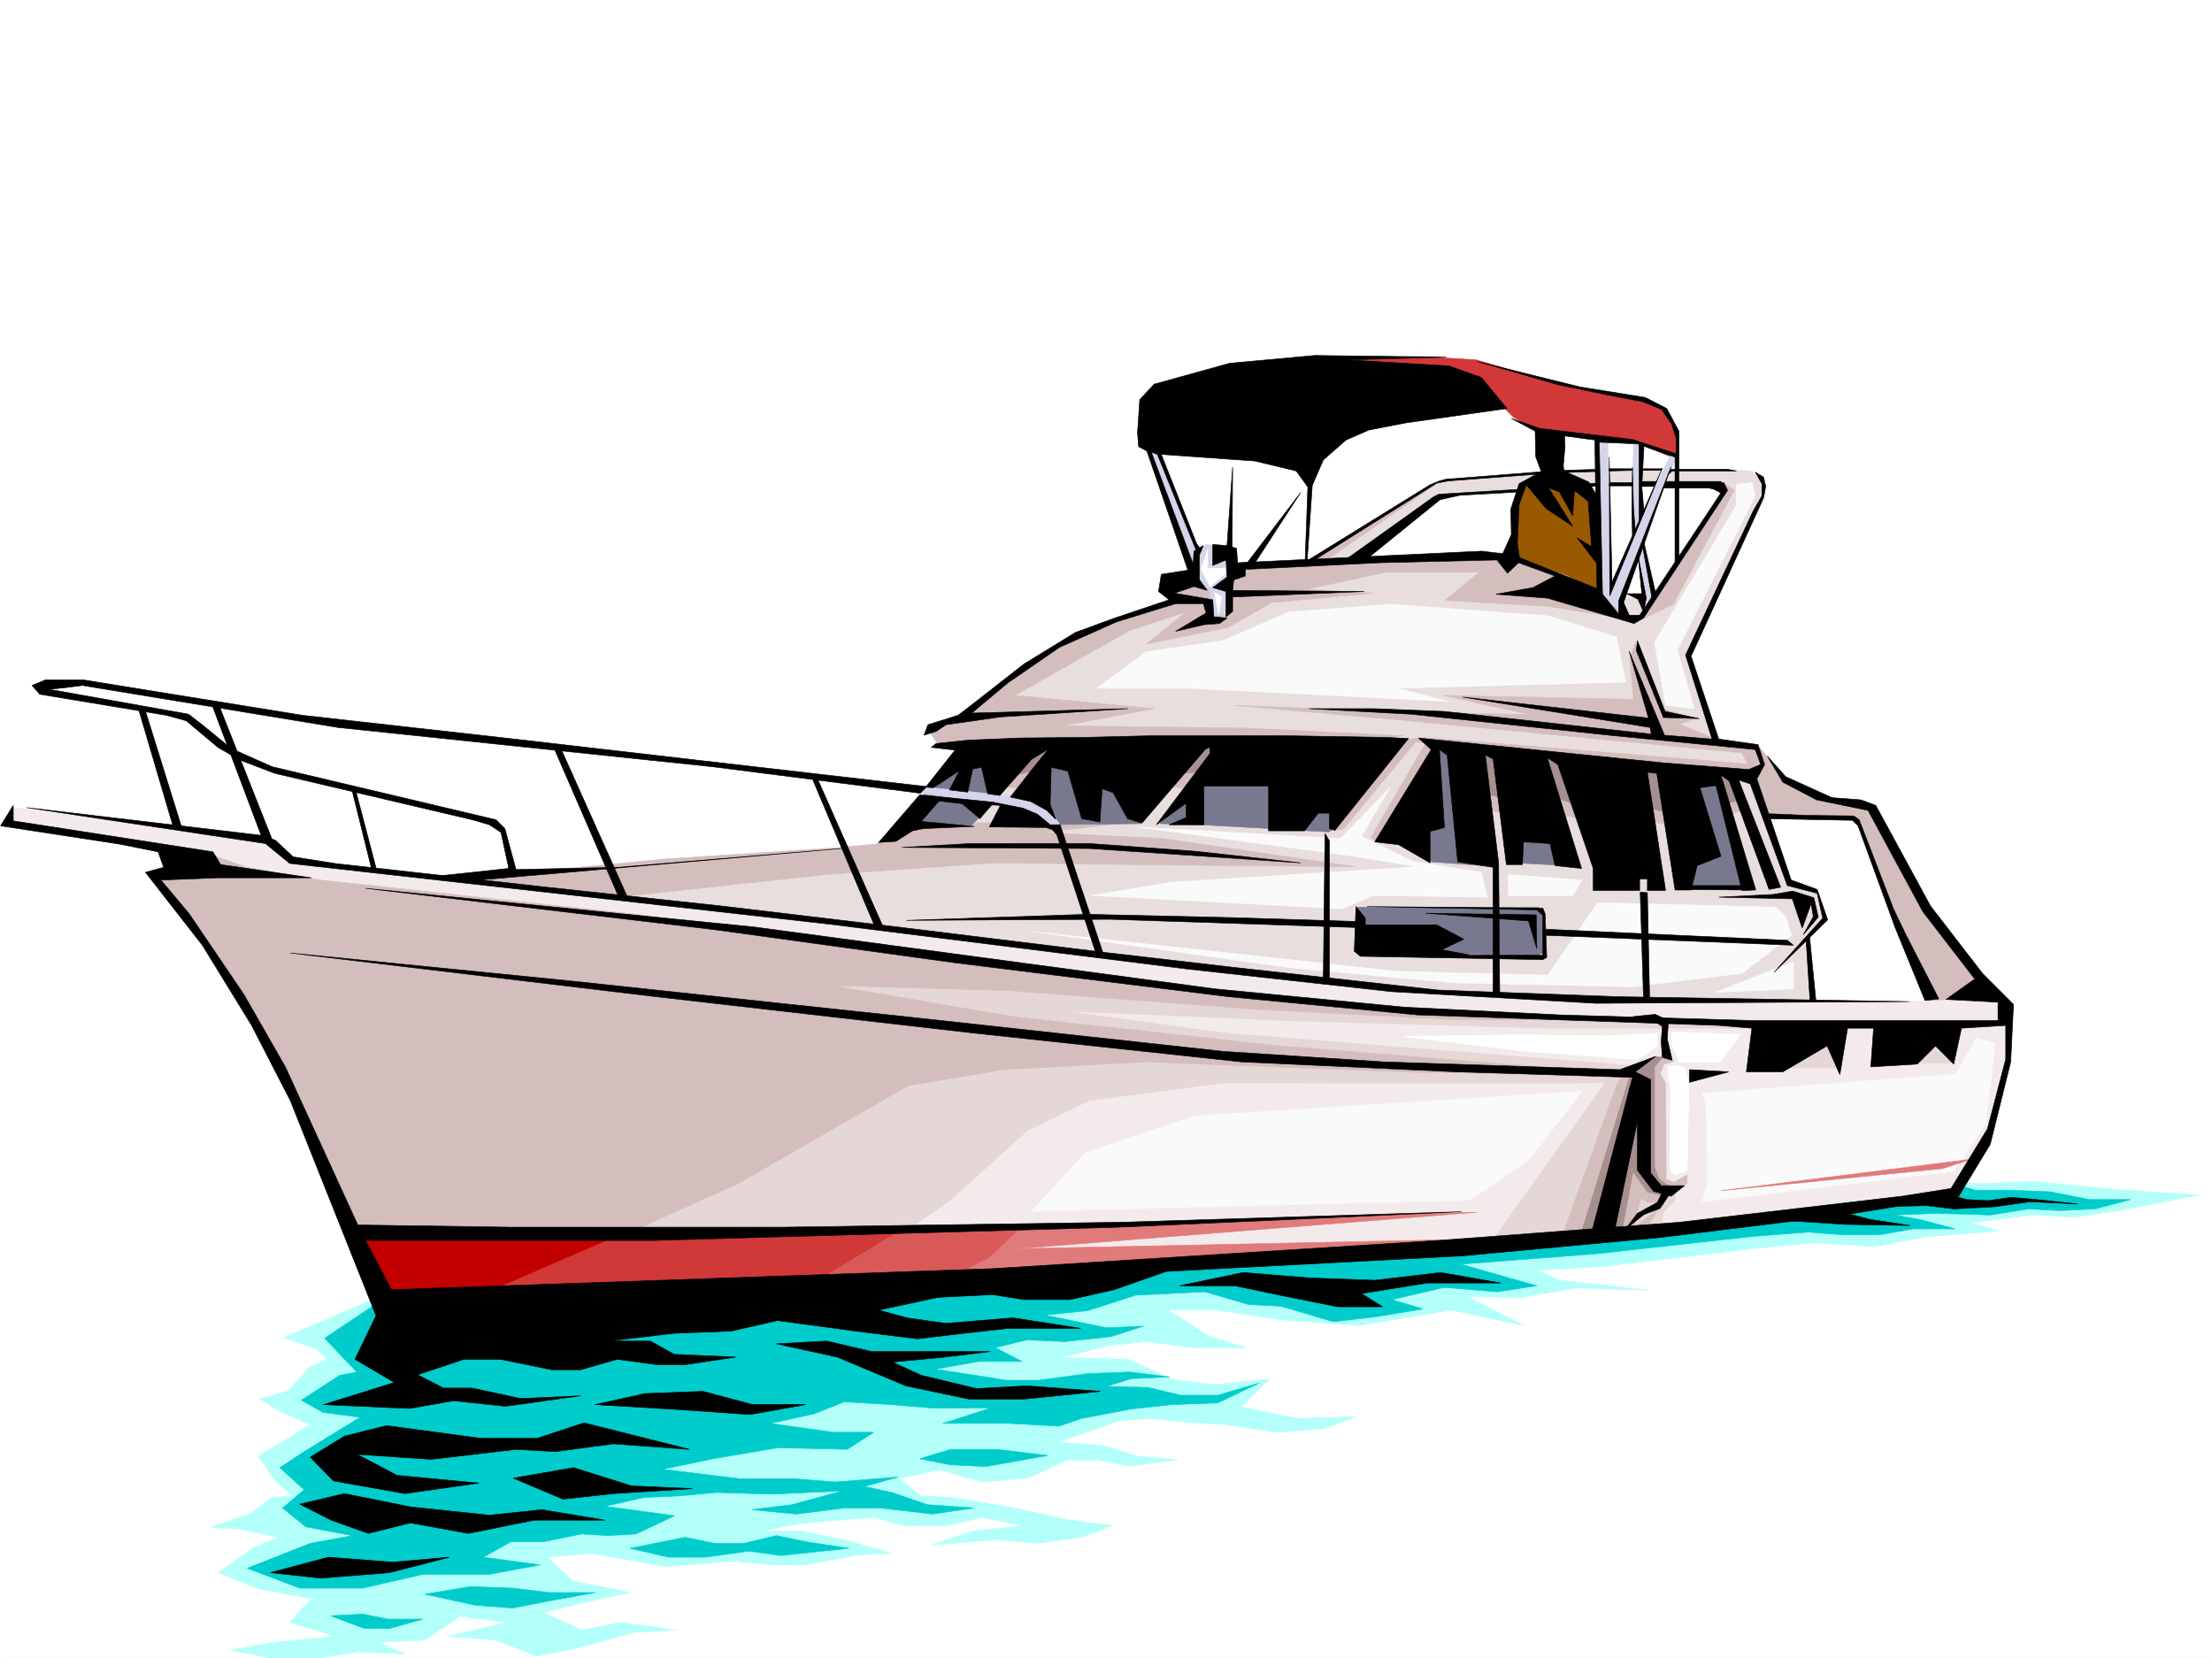 <svg xmlns="http://www.w3.org/2000/svg" width="2997.016" height="2246.297"><rect width="100%" height="100%" fill="#333333" stroke="none"/><defs><clipPath id="a"><path d="M0 0h2997v2244.137H0Zm0 0"/></clipPath><clipPath id="b"><path d="M285 1598h2695v646.137H285Zm0 0"/></clipPath><clipPath id="c"><path d="M284 1597h2696v647.137H284Zm0 0"/></clipPath></defs><path fill="#fff" d="M0 2246.297h2997.016V0H0Zm0 0"/><g clip-path="url(#a)" transform="translate(0 2.16)"><path fill="#fff" fill-rule="evenodd" stroke="#fff" stroke-linecap="square" stroke-linejoin="bevel" stroke-miterlimit="10" stroke-width=".743" d="M.742 2244.137h2995.531V-2.16H.743Zm0 0"/></g><g clip-path="url(#b)" transform="translate(0 2.16)"><path fill="#b3fffa" fill-rule="evenodd" d="m502.746 1759.531-67.445 29.207-50.95 21.7 45.711 15.757 13.489 13.45-23.969 10.52-29.207 32.179-38.242 11.258 24.754 15.718 42.695 18.73-23.969 15.72-45.707 26.976 21.739 32.219 23.968 21.703-26.976 2.266-29.211 21.703-53.957 18.726 42.699 3.012 48.719 10.477-32.219 13.492-48.719 34.445 53.957 21.703 71.906 13.488-29.21 32.22 61.425 18.726-82.382 8.21-59.196 10.52 53.176 10.48h67.445l53.176-8.25 62.211 3.009-35.23-15.758 61.464-2.969 48.68-32.219 63.695 8.25-80.156 18.727 64.438 5.242 56.187 21.7 56.184-11.223 75.66-20.957 56.226-3.012-75.699-10.477-50.945 10.477-53.176-23.969 56.184-13.488 61.43-13.488-77.184-15.72-35.192-32.218 59.196-5.238 101.894 17.984 93.645-7.508 50.949 5.282h42.695l72.688-13.493 45.71-2.265-56.929-16.461-63.695-13.492h-56.969l53.957-10.477 98.922-8.25 42.7 11.223h56.929l47.976-11.223 53.918 11.223-67.41 7.504-56.222 18.73 91.414-7.508 53.214 5.238 59.2-8.21 42.695-15.754-61.426-8.211-74.953-16.5-80.898-13.453-42.7-2.266-29.246-23.969 56.188-11.222 56.226 16.46 61.426-5.238 53.957-24.71h42.7l40.464 8.25 66.668-8.25-56.187-5.243-40.469-13.488-64.438-5.238 80.938-29.207 42.7-3.012 50.944 5.238 50.95 3.012 69.676 10.48 64.437-5.242 42.695-15.719-80.156 2.23-75.656-15.718 38.2-37.457-74.915 7.508-56.969-7.508-58.418-26.98-91.414-2.227 64.438-16.461 50.945-5.281 64.438 8.25h69.675l-50.945-16.461-53.957-34.446h67.445l88.407 13.45 101.894 7.508 125.863-20.958 98.922 20.958-77.926-39.688 69.676 2.23 77.926-13.488 98.883 3.008-120.621-13.488-29.207-13.489 88.402-5.242 201.563-23.968 85.394-8.25 80.192 5.28 72.648-13.491 96.656-7.504-38.2-11.223 83.165-10.48 56.969 2.972 56.187-8.21 112.371-21.739-120.62-8.25-104.907-10.48-66.664 3.011-72.688-3.011zm0 0"/></g><g clip-path="url(#c)" transform="translate(0 2.16)"><path fill="none" stroke="#b3fffa" stroke-linecap="square" stroke-linejoin="bevel" stroke-miterlimit="10" stroke-width=".743" d="m502.746 1759.531-67.445 29.207-50.95 21.7 45.712 15.757 13.488 13.45-23.969 10.52-29.207 32.179-38.242 11.258 24.754 15.718 42.695 18.73-23.969 15.72-45.707 26.976 21.739 32.219 23.968 21.703-26.976 2.266-29.211 21.703-53.957 18.726 42.699 3.012 48.719 10.477-32.219 13.492-48.719 34.445 53.957 21.703 71.907 13.488-29.211 32.22 61.425 18.726-82.382 8.21-59.196 10.52 53.176 10.48h67.445l53.176-8.25 62.211 3.009-35.23-15.758 61.464-2.969 48.68-32.219 63.695 8.25-80.156 18.727 64.438 5.242 56.187 21.7 56.184-11.223 75.66-20.957 56.226-3.012-75.699-10.477-50.945 10.477-53.176-23.969 56.184-13.488 61.43-13.489-77.184-15.718-35.192-32.219 59.196-5.238 101.894 17.984 93.645-7.508 50.949 5.281h42.695l72.688-13.492 45.71-2.265-56.929-16.461-63.695-13.492h-56.969l53.957-10.477 98.922-8.25 42.7 11.223h56.929l47.976-11.223 53.918 11.223-67.41 7.504-56.222 18.73 91.414-7.508 53.214 5.238 59.2-8.21 42.695-15.754-61.426-8.211-74.953-16.5-80.898-13.453-42.7-2.266-29.246-23.969 56.188-11.222 56.226 16.46 61.426-5.238 53.957-24.71h42.7l40.464 8.25 66.668-8.25-56.187-5.243-40.469-13.488-64.437-5.238 80.937-29.208 42.7-3.011 50.945 5.238 50.949 3.012 69.676 10.48 64.437-5.242 42.695-15.719-80.156 2.23-75.656-15.718 38.2-37.457-74.915 7.508-56.969-7.508-58.418-26.98-91.414-2.227 64.438-16.461 50.945-5.281 64.438 8.25h69.675l-50.945-16.461-53.957-34.445h67.445l88.407 13.449 101.894 7.508 125.863-20.957 98.922 20.957-77.926-39.688 69.676 2.23 77.926-13.488 98.883 3.008-120.621-13.488-29.207-13.488 88.402-5.243 201.563-23.968 85.394-8.25 80.191 5.28 72.649-13.491 96.656-7.504-38.2-11.223 83.165-10.48 56.969 2.972 56.187-8.21 112.371-21.739-120.62-8.25-104.907-10.48-66.664 3.011-72.688-3.011zm0 0"/></g><path fill="#0cc" fill-rule="evenodd" stroke="#0cc" stroke-linecap="square" stroke-linejoin="bevel" stroke-miterlimit="10" stroke-width=".743" d="m514.75 1763.176-74.953 50.164 43.48 45.707-23.226 4.5-51.692 33.703 29.207 16.46 50.207 6.767-77.925 47.933-30.735 20.215 32.961 29.953-29.207 24.711 31.477 25.492 62.949 11.965-56.969 10.477-85.394 33.746 71.164 26.937h85.433l81.641-18.726h89.93l68.933-12.707-77.183-10.52 37.457-20.957h44.222l51.692-10.48 35.968 2.23 37.461-2.23 52.43-24.711-94.387-12.746 52.434-11.965 50.203-2.266 47.938-4.496 75.699 2.266 95.91-4.496-68.934 18.73-54.699 6.723 60.684 5.984 65.18-8.25h47.976l71.16 8.25 56.188-8.25-62.91-4.457-47.977-16.5-37.457-8.25 45.707-12.71-85.434 6.726-56.187-4.496h-73.43l-104.125-12.708 68.153-14.234 88.445-15.012 93.644 2.266 35.973-23.223h-54.703l-85.434-11.964 58.457-12.75 41.954-16.5 62.207 3.753 54.664 4.497h81.68l-65.18 21h89.93l67.406 3.714 30.734-10.48 67.406-12.746 53.961-5.985 62.95-2.226 56.187-26.98-56.188 16.5h-50.203l-44.223-10.516-56.187-1.489 33.703-10.476 51.73-2.27-53.956-6.726-56.93 2.23-66.707 8.992h-43.438l-41.953-6.722-54.703-8.25 58.414-10.48h59.2l-35.973-18.731 41.992-10.477 52.433 2.227 62.172-6.723 44.22-14.234-50.204 2.27-83.906-17.243 58.453-5.984 65.18-20.996 93.644-4.496 59.195 17.242 43.442 2.23 71.203 20.996 58.414-6.765 62.95-10.477-41.954-12.71 71.16-16.5 71.203 5.984 53.957-8.211-37.496-10.52-65.18-18.687 184.317-14.235 209.07-23.226 77.145-6.02 47.972 3.754h47.938l46.45-8.21h56.187l-47.934-12.747-33.707-5.984 56.93-2.266 72.687 2.266 52.434-8.25 41.953 2.23 47.977-2.23 47.937-12.746h-56.187l-52.434-10.477-56.227-2.23h-45.707l-20.957-6.02zm0 0"/><path fill="#995900" fill-rule="evenodd" stroke="#995900" stroke-linecap="square" stroke-linejoin="bevel" stroke-miterlimit="10" stroke-width=".743" d="m2092.672 639.676-28.465 17.203-12.746 32.219-.742 52.433-3.012 14.235 120.621 47.191-6.723-118.355-23.226-29.95zm0 0"/><path fill="#d4bdbd" fill-rule="evenodd" stroke="#d4bdbd" stroke-linecap="square" stroke-linejoin="bevel" stroke-miterlimit="10" stroke-width=".743" d="m2384.121 1012.652 36.715 44.223 61.426 27.68 56.968 9.738 68.153 137.082 79.453 98.102-68.934 38.203-55.445-130.32-28.465-77.145-15.015-45.668-9.735-5.242-116.87-4.496-21.74-55.442zm0 0"/><path fill="#d13838" fill-rule="evenodd" stroke="#d13838" stroke-linecap="square" stroke-linejoin="bevel" stroke-miterlimit="10" stroke-width=".743" d="m2005.75 519.797 44.969 45.707 32.96 18.726 105.65 10.48 31.472 6.767 53.176 21.699V584.23l-18.727-31.472-34.45-11.965-59.195-11.223-50.207-9.773-111.629-32.18-71.945-4.496-143.105 1.484-119.88 17.243zm0 0"/><path fill="#d4d4eb" fill-rule="evenodd" stroke="#d4d4eb" stroke-linecap="square" stroke-linejoin="bevel" stroke-miterlimit="10" stroke-width=".743" d="m1555.438 608.945 59.94 173.016 17.243 22.484 6.766 35.93 28.46-2.969-2.265-44.965 6.766-18.73-12.75-33.703-25.493-2.23-11.222 6.726-54.7-131.809zm606.91-14.976 3.754 217.199 24.71 23.227 8.25-19.473 20.958-56.188 7.507 50.207-1.484 23.97 16.46-23.97-17.987-71.906 47.234-119.098-8.25-2.23-43.48 93.606.78-110.106h-6.76l-3.755 63.656 2.266 62.168-28.465 69.676-3.754-102.637-1.484-58.414V593.97zm0 0"/><path fill="#e8dede" fill-rule="evenodd" stroke="#e8dede" stroke-linecap="square" stroke-linejoin="bevel" stroke-miterlimit="10" stroke-width=".743" d="M2223.031 635.18v21.699l20.254-2.227 8.211-18.73zm-42.699 0v18.691l32.219.781v-18.73zm-68.934 5.238 35.973 15.719h17.988l-3.011-20.215zm0 0"/><path fill="#e8dede" fill-rule="evenodd" stroke="#e8dede" stroke-linecap="square" stroke-linejoin="bevel" stroke-miterlimit="10" stroke-width=".743" d="m627.125 1190.164 928.313 134.074 557.449 41.211 345.41 10.48-10.48-98.1 20.956-35.974-5.238-31.437-41.21-12.746-51.692-149.047 10.48-15.719-13.492-23.226-45.668-10.48-33.742-110.887 100.406-216.458v-15.718l-14.973-17.985-33.742-2.23-76.402.742-6.766 19.473h72.688l7.508 15.718-98.14 144.551-20.255-5.238-15.719-2.227-15.015 22.48-17.946-30.73-116.168-43.441-44.183-5.238-173.094 5.238 119.137-85.395 98.14-7.468 33-23.227-128.87 7.469-17.989 7.508-177.59 108.62-80.156 10.477-12.746 64.399-49.461 10.48-2.23-33.707-84.692 23.227-113.86 48.68-103.417 87.664-17.985 74.875-79.414 100.37zm0 0"/><path fill="#d4bdbd" fill-rule="evenodd" stroke="#d4bdbd" stroke-linecap="square" stroke-linejoin="bevel" stroke-miterlimit="10" stroke-width=".743" d="m2223.773 839.633 43.48-20.957 82.423-154.29-15.016-10.515-2.972 12.746zm-15.718 51.691 5.238 56.188-257.746-5.242 118.394 26.199-211.296-5.239-191.043-7.507 229.988 20.254 458.562 44.183 7.47 14.973-438.31-35.934 446.56 53.922 15.015-14.977-12.746-26.238-53.957-10.476-48.68-20.215 22.441-7.508-45.707-13.488-35.933-89.852zm0 0"/><path fill="#d4bdbd" fill-rule="evenodd" stroke="#d4bdbd" stroke-linecap="square" stroke-linejoin="bevel" stroke-miterlimit="10" stroke-width=".743" d="m1901.59 996.934-214.27-10.48-247.265-3.013 123.632-23.222-188.812-17.95 155.11-87.66 77.183-25.453-53.961 43.438 110.89-22.48 59.196-33.708 137.086-12.707-90.633-5.238 108.617-23.227h125.903l-46.45 38.203 139.352 8.211 113.898 17.985-46.492-33.703-41.172-25.453L2032.73 749l-209.027 10.52-146.86 7.464-15.015 28.465v38.946h-20.957v-12.747l-2.27-20.957-20.957-17.988-38.98 5.238 8.25 25.496-108.621 38.942-53.957 26.2-69.676 50.944-56.969 38.946-41.172 17.984 12.707 20.215 173.094-2.227h381.383zM836.152 1215.66l283.985-30.734 227.015-15.719 247.266 3.012 241.992 2.226-259.976-38.199-164.844-8.25 128.87-14.977-250.237 2.27-59.2 2.227-44.222 26.238-59.157 5.238-227.054 14.977-270.453 26.195zm0 0"/><path fill="#78788f" fill-rule="evenodd" stroke="#78788f" stroke-linecap="square" stroke-linejoin="bevel" stroke-miterlimit="10" stroke-width=".743" d="M1839.422 1229.148h245l7.508 12.708v48.68l-12.75 5.237-232.254-7.468-4.496-15.72zm0 0"/><path fill="#d4bdbd" fill-rule="evenodd" stroke="#d4bdbd" stroke-linecap="square" stroke-linejoin="bevel" stroke-miterlimit="10" stroke-width=".743" d="m1931.578 1006.668-74.172 128.094 9.735 7.465 77.183-123.555-3.008-18.727zm80.156 88.406 32.961 10.477 69.715-1.524 32.219 6.024h75.66l46.45 9.734 94.425-21.738-20.254-49.422-349.16-34.45zm0 0"/><path fill="#d4bdbd" fill-rule="evenodd" stroke="#d4bdbd" stroke-linecap="square" stroke-linejoin="bevel" stroke-miterlimit="10" stroke-width=".743" d="m1351.648 1065.086 47.977 5.238 139.351-12.707 77.184 12.707 191.785 55.442 12.746-3.008 97.399-117.574 17.984 2.972-13.488-8.21-40.469 5.238-281.715-3.012-225.527 14.976zm0 0"/><path fill="#a68f8f" fill-rule="evenodd" stroke="#a68f8f" stroke-linecap="square" stroke-linejoin="bevel" stroke-miterlimit="10" stroke-width=".743" d="m1990.035 1068.836 59.156 16.504 38.985-10.52 77.183 24.711 52.434-9.734 53.957 15.754 80.898-20.211-6.726-35.23-369.379-40.43zm-612.152-18.726 37.46-9.739 155.852 11.223 77.145-8.211v-39.727l-257.711 8.996zm0 0"/><path fill="#78788f" fill-rule="evenodd" stroke="#78788f" stroke-linecap="square" stroke-linejoin="bevel" stroke-miterlimit="10" stroke-width=".743" d="m1944.324 1011.164-29.988 143.812 24.75 12.747 80.898 5.98-57.671-162.539zm109.364 158.043 56.226 3.012-6.766-31.477-58.453-14.976zm275.734-111.59 36.715 145.293-81.68-1.484-9.738-142.324zm-758.227 58.414 55.442 1.485 173.8 9.738 8.993-5.984 77.183-101.11h-203.789l-86.918 66.664zm-225.531 2.231 199.293-2.23 10.48-20.958-50.949-59.199-80.152-5.98zm-142.364 17.984 24.716-17.984h87.66l29.988-28.465 30.734-46.414-29.246-17.985-74.172 24.711zm0 0"/><path fill="#d4d4eb" fill-rule="evenodd" stroke="#d4d4eb" stroke-linecap="square" stroke-linejoin="bevel" stroke-miterlimit="10" stroke-width=".743" d="m1245.258 1074.82 101.894 13.489 30.73 6.765 29.208 10.477 20.254 15.719 8.21-5.239-18.726-23.226-32.96-11.965-35.231-4.496-92.903-9.735zm0 0"/><path fill="#f3ebeb" fill-rule="evenodd" stroke="#f3ebeb" stroke-linecap="square" stroke-linejoin="bevel" stroke-miterlimit="10" stroke-width=".743" d="M18.73 1110.793v-16.5l337.157 43.438 46.453 29.992 585.914 64.398 390.371 47.191 356.633 43.442 228.539 23.969 346.894 9.734h309.438l87.664-6.727 16.5 20.215-3.012 70.422-26.976 104.863-47.196 70.383-191.785 26.977-474.285 43.441-451.055 30.696-652.62 29.988-353.618 16.46L375.36 1430.63l-59.941-101.152-87.66-131.063v-30.691l-17.203-19.473Zm0 0"/><path fill="#e6d7d7" fill-rule="evenodd" stroke="#e6d7d7" stroke-linecap="square" stroke-linejoin="bevel" stroke-miterlimit="10" stroke-width=".743" d="m2182.563 1456.086-163.32 228.46 230.765-17.987 3.012-23.223 15.718-15.719 3.754-16.5-29.988-2.972-19.473-28.465-2.23-119.844-8.992-6.02zm0 0"/><path fill="#d4bdbd" fill-rule="evenodd" stroke="#d4bdbd" stroke-linecap="square" stroke-linejoin="bevel" stroke-miterlimit="10" stroke-width=".743" d="m2255.992 1620.852-9.734 8.25h-13.492l-9.735-5.239-8.992 39.684 33.703-26.938-22.445 35.192-110.145 6.722 80.899-223.925 22.484 1.488 13.488 27.719.743 108.582 12.004 18.73 14.976 4.496zm0 0"/><path fill="#e6d7d7" fill-rule="evenodd" stroke="#e6d7d7" stroke-linecap="square" stroke-linejoin="bevel" stroke-miterlimit="10" stroke-width=".743" d="m1230.281 1665.816 57.672-39.726 104.164-94.348 83.906-40.469 182.09-23.968 449.531.742 83.169-1.485 22.48-22.48-552.207-44.184-218.766-29.953 313.192 13.492 336.418 9.735h282.457l-373.133-20.215-296.688-23.227-618.914-83.906-356.632 399.992 306.464 3.715zm0 0"/><path fill="#d4bdbd" fill-rule="evenodd" stroke="#d4bdbd" stroke-linecap="square" stroke-linejoin="bevel" stroke-miterlimit="10" stroke-width=".743" d="M2244.027 1381.91h-267.484l-274.988-14.23-335.676-25.453-239.016-6.727 250.278 42.695 356.632 38.946 400.11 32.218 67.406 7.47-281.715-3.755-367.851-14.234-192.567 10.52-128.875 21.699-228.539 131.847-142.363 64.395-382.086 3.754-103.418-242.692-60.684-100.37-75.66-99.626-28.504-42.699 60.684-10.477 11.262-18.73 53.175 18.73 100.41 17.243 427.833 46.449 425.562 56.89 274.25 35.973 250.238 28.465 206.801 11.223zm23.969 56.188-13.488 3.754-5.242 12.746 7.468 12.707.782 130.32 10.48 4.496 17.984-10.476v11.261l-6.761 5.98-32.961 2.231-17.246-23.968-14.23-136.305 26.976-18.727 15.758.742zm0 0"/><path fill="#e6d7d7" fill-rule="evenodd" stroke="#e6d7d7" stroke-linecap="square" stroke-linejoin="bevel" stroke-miterlimit="10" stroke-width=".743" d="M2367.621 1447.09h128.133v-50.164h-114.64zm178.336-6.723h97.398l10.52-43.441h-77.93zm0 0"/><path fill="#fff" fill-rule="evenodd" stroke="#fff" stroke-linecap="square" stroke-linejoin="bevel" stroke-miterlimit="10" stroke-width=".743" d="m2273.977 1443.336-14.23 2.27v11.964l3.753 14.23-.742 113.118 6.723 7.469 16.5-6.727 2.23-115.344-5.238-22.48zm-8.993-44.926.743 18.73 9.777 22.442h53.918l29.246-38.16zm-19.472 1.488v17.985l-26.977 17.988-158.082-12.004-158.863-19.472 155.851-2.23 118.395 1.487zm0 0"/><path fill="#a68f8f" fill-rule="evenodd" stroke="#a68f8f" stroke-linecap="square" stroke-linejoin="bevel" stroke-miterlimit="10" stroke-width=".743" d="m2252.238 1432.86-10.48 12.746v135.558l5.984 16.461 20.254 13.492-20.996-.746-20.957-19.469-1.527-113.859-10.477-23.227 17.984-17.945 12.004-4.5zm0 0"/><path fill="#a68f8f" fill-rule="evenodd" stroke="#a68f8f" stroke-linecap="square" stroke-linejoin="bevel" stroke-miterlimit="10" stroke-width=".743" d="m2208.797 1456.086-67.445 217.941 55.441-2.226 15.758-83.91 19.472 26.98 23.227 5.98v-9.734l-11.223-3.754-18.73-26.199 1.488-115.344zm0 0"/><path fill="#d4bdbd" fill-rule="evenodd" stroke="#d4bdbd" stroke-linecap="square" stroke-linejoin="bevel" stroke-miterlimit="10" stroke-width=".743" d="m1792.969 761.746 160.351-110.848-201.562 121.329zm0 0"/><path fill="#fafafa" fill-rule="evenodd" stroke="#fafafa" stroke-linecap="square" stroke-linejoin="bevel" stroke-miterlimit="10" stroke-width=".743" d="M1485.762 932.535h124.375l352.918 17.945-69.676-17.945 309.437-8.25-12.746-61.426-92.902-28.464-213.527-15.72-137.121 10.481-89.93 38.942-103.383 14.976zm866.886-276.398v28.465l-110.89 185.765 14.976 85.356 38.985 4.496-23.227-79.375 105.649-208.989-4.497-17.984zM1883.64 1066.61l-67.445 69.636-275.734-15.719 288.48 38.946 90.633 14.972-332.66 21-108.621 17.946 340.129 17.984 41.957-17.984 154.367 2.27-7.508-33.708-92.902-14.972-69.676-33.708zm159.57 118.316v28.465h87.661l12.746-20.957zm363.396 44.222-242.032-6.023-67.406 98.14-206.059-5.238-493.011-53.957 351.394 49.461 218.801 20.215 242.773 5.238L2360.152 1319l67.41-51.652-8.21-25.493zm23.226 74.133-105.648 41.211 105.648-4.496zm-286.215 175.285-525.973 33.703-146.859 49.422-72.687 79.414 593.422-15.015 80.156-54.66zm167.821 17.946 2.265 105.61-7.508 26.237 340.172-41.21 44.223-64.399 12.707-108.621-25.457-7.469-28.465 48.68-343.18 26.2zm0 0"/><path fill="#fff" fill-rule="evenodd" stroke="#fff" stroke-linecap="square" stroke-linejoin="bevel" stroke-miterlimit="10" stroke-width=".743" d="m1636.375 743.762-8.992 27.718 12.004 23.227 20.957-17.242-.746-7.469h-23.223zm8.992 58.414 5.98 30.734 3.755-23.969zm0 0"/><path fill="#e17a7a" fill-rule="evenodd" stroke="#e17a7a" stroke-linecap="square" stroke-linejoin="bevel" stroke-miterlimit="10" stroke-width=".743" d="M477.293 1665.816h745.48l778.48-23.226-623.37 49.422 606.87-12.707-976.245 69.636-488.516 19.473zm1854.395-52.433 339.39-42.695-38.945 12.706zm0 0"/><path fill="#d95959" fill-rule="evenodd" stroke="#d95959" stroke-linecap="square" stroke-linejoin="bevel" stroke-miterlimit="10" stroke-width=".743" d="m1382.379 1663.547-41.953 39.727-49.461 26.199-219.547 7.508 102.676-69.68zm0 0"/><path fill="#d13838" fill-rule="evenodd" stroke="#d13838" stroke-linecap="square" stroke-linejoin="bevel" stroke-miterlimit="10" stroke-width=".743" d="m1222.031 1665.074-125.12 75.617-518.505 14.235 133.371-81.64 332.7-4.497zm0 0"/><path fill="#c20000" fill-rule="evenodd" stroke="#c20000" stroke-linecap="square" stroke-linejoin="bevel" stroke-miterlimit="10" stroke-width=".743" d="m848.898 1668.79-228.5 98.882-101.152-3.012-39.723-94.348zm0 0"/><path fill="#0cc" fill-rule="evenodd" stroke="#0cc" stroke-linecap="square" stroke-linejoin="bevel" stroke-miterlimit="10" stroke-width=".743" d="m1246 1976.66 41.953 8.211 47.977 2.27 83.91-14.977-68.934-8.25h-62.953zm-392.602 121.328 52.43 11.965h50.207l58.453-8.21 43.442 5.984 92.156-9.739-58.414-8.992-39.727-8.25-44.183 10.477h-39.723l-39.726-8.211zm-277.964 62.168 62.171-10.476 56.97 2.226 50.202 5.985h62.168l-62.168 11.261-50.203 9.735-50.207-3.754zm-127.387 29.211 43.48-2.27 33.703 6.766h47.938l-45.707 12.746h-33.707Zm0 0"/><path fill-rule="evenodd" stroke="#000" stroke-linecap="square" stroke-linejoin="bevel" stroke-miterlimit="10" stroke-width=".743" d="m197.063 1181.953 77.144 98.848 66.707 108.617 52.434 101.856 116.125 291.374-28.465 59.157 53.215 31.476-95.91 29.95 116.867 5.242 59.199-10.48 70.457 7.507 101.894-14.234-80.937 3.753-66.664-14.23H600.89l-35.192-17.988 62.91-20.996h49.461l69.68 14.234h38.98l49.422-14.234 55.446 7.507h35.23l70.418-10.476-83.91-3.754-32.219-17.988h-56.183l88.402-10.477 77.184-3.012 62.914-14.234 105.648 14.234 83.945 10.516 62.914-7.504 59.938-6.726h98.18l-91.415-14.235-91.414 7.469-52.472-7.469-38.203-10.476 80.195-17.243 74.172-3.753 41.957 6.761h62.91l59.942-13.488 70.457-24.71 400.07-20.997L2247 1677.04l256.262-31.478 150.613-24.71 42.695-70.38 27.723-111.632 3.754-77.887-41.953-41.953-70.461-91.379-74.172-136.3-20.215-7.508-38.984-2.973-62.91-28.465-24.75-27.719 20.996 35.188 45.707 23.968 69.676 14.235 74.175 137.082 70.418 91.379-38.945 27.723 70.422 3.71v24.754h-337.16l-256.262-7.507-210.516-10.481-256.261-24.71-624.856-83.911-526.754-52.43 474.281 56.184 325.938 44.926 368.637 45.71 256.218 24.712 407.622 14.23 45.707 3.754-7.508 59.16h49.46l59.942-35.191 17.242 38.945 10.48-62.914h35.227l-3.754 52.434 62.914-3.754 24.75-24.711 24.711 24.71 10.48-48.68 59.938-3.753v45.707l-24.71 94.352-49.461 80.894-66.665 10.48-301.187 35.231-326.684 24.711-603.898 38.2-814.453 28.464-35.227-66.664h389.63l631.62-17.988 463.766-20.957-460.012 14.234-460.05 6.723H691.561l-206.8-3.008-98.14-214.191-56.188-98.141-74.172-109.363-38.239-45.668 77.18-3.012h126.61l-122.856-17.945-10.477-17.246-270.496-41.954v-20.957L.742 1119.043l161.094 24.71 52.434 10.478 7.503 20.96zm0 0"/><path fill-rule="evenodd" stroke="#000" stroke-linecap="square" stroke-linejoin="bevel" stroke-miterlimit="10" stroke-width=".743" d="m393.348 1291.316 382.867 38.16 463.058 49.465 418.06 45.668 217.315 14.23 319.918 10.52 48.72-17.988-27.723 20.961 20.957 10.477v126.605l14.234 17.207h31.473l-17.985 14.23-23.969-6.726-21.738-28.465v-66.664l-31.476 151.316-31.438 2.973 56.188-213.449-239.02-7.504-290.707-13.492-361.91-38.942-431.547-49.421zm1895.605 158.044 53.215 2.972-53.215 14.23zM35.973 1094.293l323.668 48.719 32.96 26.937 433.075 48.68 298.957 33.707 484.02 60.68 277.218 30.695 276.477 15.758 424.078-2.27-394.871-6.722-243.516-8.997-283.2-31.472-167.816-19.473-274.25-33.703-245-29.21-243.515-26.196-280.973-31.477-56.187-8.992-23.965-22.441-20.215-6.766zm0 0"/><path fill-rule="evenodd" stroke="#000" stroke-linecap="square" stroke-linejoin="bevel" stroke-miterlimit="10" stroke-width=".743" d="m1495.496 1294.29-59.156-176.774h-13.492l-17.242-14.23-19.473-8.212-41.211-8.25-98.922-9.738-55.445 64.398 23.226-1.484 22.485-14.234 14.972-3.008 68.934-2.973-71.906-6.766 23.968-27.68 31.477 3.712 23.969 20.254 15.718-18.727 12.004.742-14.976 29.207 77.144.742 8.25 3.012 6.024 6.727 53.175 161.05zm0 0"/><path fill-rule="evenodd" stroke="#000" stroke-linecap="square" stroke-linejoin="bevel" stroke-miterlimit="10" stroke-width=".743" d="m1430.316 1110.05-11.964-12.003-21.739-11.965-27.722-6.023 26.98-34.446 24.711-30.695-23.227 14.234-42.695 48.68-16.5-2.27-8.25-35.933-11.965 2.23-6.765 31.477-24.711-3.012 13.488-26.199-35.227 23.227-10.48-.743 39.727-50.203-32.22-3.754 6.723-5.242 42.7-4.496 71.945-2.969 80.934-.746 94.39-2.265h187.328l134.114 2.265 28.464 1.488-99.668 124.336-7.468-2.265V1101.8h-15.012l-18.73 23.965h-48.68v-60.68h-87.664v52.43h-47.192l23.227-9.735v-19.472l-40.469 29.207 72.688-96.614v-8.25l-6.024 2.266-86.136 100.371-19.512-5.984-19.473-35.227-14.972-5.242-3.012 44.926-24.711-4.457-18.73-64.434-22.481-5.242-1.488 50.168zm0 0"/><path fill-rule="evenodd" stroke="#000" stroke-linecap="square" stroke-linejoin="bevel" stroke-miterlimit="10" stroke-width=".743" d="m1246.742 1074.82-281.715-35.933-507.246-53.176-346.152-56.93-23.223 2.973-21.742 2.266 188.816 33.707 20.254 15.714 37.457 30.735 55.446 24.71 303.453 71.907 11.965 11.965 15.015 55.441 138.61-3.008 301.93-25.457-490.747 42.7-57.71-5.239 98.14-10.48-10.477-48.719-15.718-10.48-23.227-6.723-267.484-62.914-47.192-17.984-29.992-17.243-42.695-35.933-26.98-7.508-171.571-28.465-10.516-11.965 17.985-7.508h51.73l296.692 47.938 274.207 30.734 571.68 65.883zm0 0"/><path fill-rule="evenodd" stroke="#000" stroke-linecap="square" stroke-linejoin="bevel" stroke-miterlimit="10" stroke-width=".743" d="m187.328 959.477 47.195 160.308h11.22L196.32 961Zm99.625-5.243 69.68 185.024 14.23 3.754-74.172-187.29zm462.281 56.188 89.188 205.238 12.746 2.227-90.672-202.227zm-272.722 58.414 26.98 108.621 6.762 1.484-28.504-108.617zm622.628-17.242 86.176 203.75 11.262.742-89.93-202.965zm122.891 96.656 254.738 1.484 285.47 19.473-142.364-15.719-143.106-10.476h-162.578zm29.989-152.059 5.242-14.234 41.21-12.746 89.15-69.637 69.675-42.699 53.215-19.469 73.43-24.71-14.274-11.262 3.754-23.227 42.738-6.727 1.484-24.71 12.747-7.504-5.278 12.746v33.703l10.52 14.23-17.988-5.238-26.235 8.992 51.688 8.996 1.527 23.184 17.984 1.527-10.515 7.465-20.215 1.527-38.984 8.993 41.21-24.75-3.714-12.707h-37.496l-80.157 24.71-77.183 34.446-69.676 47.937-49.422 41.211 212-6.02-173.055 11.262-73.43 10.477-13.491 8.992zm0 0"/><path fill-rule="evenodd" stroke="#000" stroke-linecap="square" stroke-linejoin="bevel" stroke-miterlimit="10" stroke-width=".743" d="M1643.098 737.777v28.465l17.988-7.508 1.523 23.227-19.511 14.234 17.988 5.239v34.445l8.992-7.469v-19.469l178.336-7.507-178.336-1.489 1.524-14.23 15.718-5.238v-8.997l182.051-8.992 158.863-3.754 14.23 17.989 14.977-14.235 49.461 17.989-29.988 15.718-50.164 8.993 69.676 5.238 117.613 34.445 12.746-7.465 113.899-173.02-5.243-10.515-26.976 1.524 23.222 12.707-110.144 165.55h-14.23l-7.508-17.246 64.437-184.238-71.164 182.012v17.984l-26.976-33.703-116.13-46.45-42.734-5.241-330.394 15.718-1.528-19.472-12.707-3.75zm0 0"/><path fill-rule="evenodd" stroke="#000" stroke-linecap="square" stroke-linejoin="bevel" stroke-miterlimit="10" stroke-width=".743" d="m1773.496 960.219 138.61 7.508 268.226 28.464 197.809 19.47 7.468 20.214-16.46 6.766-115.387-8.993-331.918-33.703 17.242 15.715-76.442 125.082 32.22 3.754 42.698 24.711v-42.695l19.47-5.242-6.723-105.61 10.476 7.508 14.235 144.555 47.976 7.468v172.274l8.992 2.266-1.523-180.524-17.988-146.039 10.52 5.242 17.983 143.066h21.7l1.527-30.734 35.934 2.27 6.761 29.949 35.973 3.754-46.45-149.832 14.231 8.992 47.938 140.84v29.95h62.949v-15.72h10.48v15.72h24.711l-24.71-160.31 12.746 1.524 24.71 158.043h21.743l8.25-32.961 32.214-12.746-28.464-92.863 21.703-3.012 35.226 142.324 18.73-.742-47.195-155.813 11.223 8.25 53.957 146.82 15.719-3.011-56.93-145.293 15.719 5.238 50.207 137.79 40.465 10.515 7.508 33.707-65.961 73.39 72.687-71.163-14.234-41.172-35.227-12.746-46.453-137.086 10.52-19.473-8.993-26.938-53.214-7.507-37.457-112.336 98.14-214.227 3.008-15.719-3.008-12.746-11.222-6.726 8.992 15.719v16.46l-12.004 20.997-91.414 194.718 35.972 113.86-64.437-5.239-47.938-113.859 26.196 90.633-251.723-28.465 253.992 41.21 1.485 8.993-280.23-30.73-95.872-3.754zm0 0"/><path fill-rule="evenodd" stroke="#000" stroke-linecap="square" stroke-linejoin="bevel" stroke-miterlimit="10" stroke-width=".743" d="m2222.289 1208.895 9.734.742 3.012 143.066h-8.25zm106.391 6.765 74.172-3.754 26.234-4.5 28.465 8.996 5.984 26.196-20.215 23.968 13.489-24.71-3.012-17.204-11.961 32.922-13.492-39.687zm118.394 58.414 5.238 81.64 8.25 2.227-8.992-90.593zm-83.91-68.152-92.156-.742 17.203-5.278h83.906zM1795.2 1129.52l6.019 9.738v188.734l-8.25-.742zm41.952 98.847 12.746 15.758v8.992h96.657l36.715 19.469-29.95 14.234 39.684 7.47h97.398v-53.919l-8.21-7.508-230.024-4.496 238.234 2.266 3.012 7.469 2.27 59.199-5.282 2.969-247.226-4.497-8.25-6.722zm0 0"/><path fill-rule="evenodd" stroke="#000" stroke-linecap="square" stroke-linejoin="bevel" stroke-miterlimit="10" stroke-width=".743" d="m1931.578 1237.36 149.832 2.265.781 45.672-11.261-37.461zm320.66-602.962-71.16 173.055-.746-188.031 3.754 169.305zm0 0"/><path fill-rule="evenodd" stroke="#000" stroke-linecap="square" stroke-linejoin="bevel" stroke-miterlimit="10" stroke-width=".743" d="m2171.34 810.426-4.496-211.219 51.691 2.27 50.946 17.945V767.73l5.238-11.222V584.23l-16.461-30.691-29.246-15.016-88.403-14.23-139.355-34.45 110.144 31.477 65.18 13.489 50.207 9.738 24.711 10.476 13.488 19.473 6.024 19.473v20.957l-59.2-19.473-125.902-14.973-38.199-13.492 35.227 18.73 77.93 10.477 2.968 208.25zm0 0"/><path fill-rule="evenodd" stroke="#000" stroke-linecap="square" stroke-linejoin="bevel" stroke-miterlimit="10" stroke-width=".743" d="M2220.8 602.219v105.61l6.727-13.49-3.011-35.19 3.011-56.93zm4.497 136.301 13.492 74.917 5.238-5.984-17.242-74.914zm-13.488-105.61 1.484 56.93 2.27 27.722-3.754 13.493-.743-40.47zm7.468 119.102 11.262 58.414-3.754 18.73-7.508-17.246-15.718-7.465h20.957zM2041.723 553.54l-34.485-41.954-44.183-15.758-138.61-8.21 134.856-3.755-177.594-2.23-115.383 10.48-102.637 28.465-19.472 20.957-3.012 44.926 1.527 18.73 11.223 6.02 58.453 170.008 7.469-8.25-59.941-160.274 8.25 3.012 53.214 131.809 5.985-3.012-5.985-7.469-47.976-121.328 126.644 8.953 56.188 13.492 15.719 21.739-3.754 101.855 2.27 5.984 7.507-110.105 14.973-34.45 30.734-26.98 30.692-13.449 50.207-9.734zm0 0"/><path fill-rule="evenodd" stroke="#000" stroke-linecap="square" stroke-linejoin="bevel" stroke-miterlimit="10" stroke-width=".743" d="m1670.078 632.91-8.25 115.348 7.508-.742zm18.731 131.067 73.43-96.618-63.696 98.141Zm642.879-111.594h-73.43l-4.496 8.992h61.425l21.743 3.754zm-87.661 0h-19.511l-2.973 6.765h18.73zm-182.832 10.48-111.629 6.762-7.507 3.754-118.356 84.613 29.207-1.484 98.14-79.414 9.735-2.227 17.246-3.754 80.153-4.496zm291.453-24.711h-86.921l-5.98 5.239 3.753-7.47h77.184zm-100.41-2.972h-28.465l-2.23 2.23h29.21zm-71.16 18.691h30.73v4.496h-31.476zm30.731-16.461-31.477.742v-2.972h31.477zm0 0"/><path fill-rule="evenodd" stroke="#000" stroke-linecap="square" stroke-linejoin="bevel" stroke-miterlimit="10" stroke-width=".743" d="m1780.965 758.734 165.59-104.082 15.757-3.011 119.098-8.993 10.52-3.753-132.63 10.515-8.991 2.23-12.746 5.239-167.075 103.383zm0 0"/><path fill-rule="evenodd" stroke="#000" stroke-linecap="square" stroke-linejoin="bevel" stroke-miterlimit="10" stroke-width=".743" d="m2079.926 581.965.742 36.715 7.508 20.215-29.992 16.5-11.22 34.445.743 34.45-13.492 29.948 24.754 2.27-3.012-19.473 2.227-53.176 9.738-26.98 26.976 32.219 35.973 23.968-32.96-52.433 14.976 5.984 17.984 32.219 2.27-34.45 18.726 14.977 4.496 61.426-19.508-12.004 26.977 35.192-1.484-94.352-9.735-16.5-33.707-14.973-.781-7.468 2.27-24.75-.747-18.692zm0 0"/><path fill-rule="evenodd" stroke="#000" stroke-linecap="square" stroke-linejoin="bevel" stroke-miterlimit="10" stroke-width=".743" d="m2113.629 640.418 49.46-1.523 2.27-2.973-49.46 1.488zm51.731 14.234-23.227.743 3.715 5.238 18.726-2.266zm-937.344 592.442 276.472-1.485 335.676 11.223v-8.21l-169.344-5.243-197.804-4.496zm866.882 20.254 334.934 13.453-8.25-6.727-326.684-14.976zm123.637-399.25 37.457 95.875 46.45 9.734-48.68-1.484-36.715-90.637zm-5.985 509.316 29.954-2.973 17.984 8.254-1.484 25.453 6.723 28.465-13.489-3.754-1.484-21.699 1.484-20.254-9.734-6.726zm39.688 238.199-6.726 13.489-26.977 14.976-16.46 21.738 25.452-20.254 21.739-8.21 13.492-20.215zm143.145-513.07 52.433 2.266 63.696.742 7.465 5.242 46.453 120.582 15.757 32.961 45.707 89.11-18.73 2.269-40.469-98.883-50.203-137.789-7.508-7.508-112.37-2.23zM466.777 1945.93l56.97-14.235 128.089 17.246h75.7l63.69-21 143.106 35.973-103.418-7.508-78.668 10.52-53.176-3.012-114.644 13.492-100.406-6.765 53.957 28.464 110.886 10.477-100.406 14.234-96.656-17.203-31.477-32.219zm-60.683 92.117 60.683-14.23 89.188 17.984 107.133 11.262 71.16-7.508 85.433 14.234h-95.91l-89.148 17.984-78.668-14.23-56.969 14.23-50.207-17.984zm400.109-134.817 67.406-14.972 78.711-3.012 67.407 17.984h71.945l-75.7 13.493-95.87-6.727zm245.742-82.382 68.192-3.754 60.683 14.234h160.348l-60.684 7.508-71.199 6.723 38.98 17.988 74.919 17.984 68.191-3.754 99.625 7.47-103.379 10.515h-74.918l-85.434-17.985-92.898-38.941zM366.367 2130.95l78.707-20.997 86.137 6.766 77.93-6.766-81.68 20.996-92.902 7.469zm0 0"/><path fill-rule="evenodd" stroke="#000" stroke-linecap="square" stroke-linejoin="bevel" stroke-miterlimit="10" stroke-width=".743" d="m695.316 2002.86 81.68-14.235 78.668 24.71 82.383 3.755-107.133 6.726-68.191 7.508zm902.856-260.641h74.918l68.191 14.23 71.16 14.235h60.684l-28.465-17.989 89.149-14.23h99.664l-81.68-14.234-89.148 10.48-86.176-3.012-92.156-7.469zm739.5-80.156 80.937-8.25 81.641 5.238 87.66 1.527-53.918-8.25-38.238-9.738h-60.684zm207.543-26.981 65.18-1.484 36.714 4.496 55.446-3.012 47.972-6.723 64.438 2.973-56.227-5.984-33.703-2.973-31.476 4.496-29.207-1.523-23.97-6.727-62.206 8.25zm0 0"/></svg>

